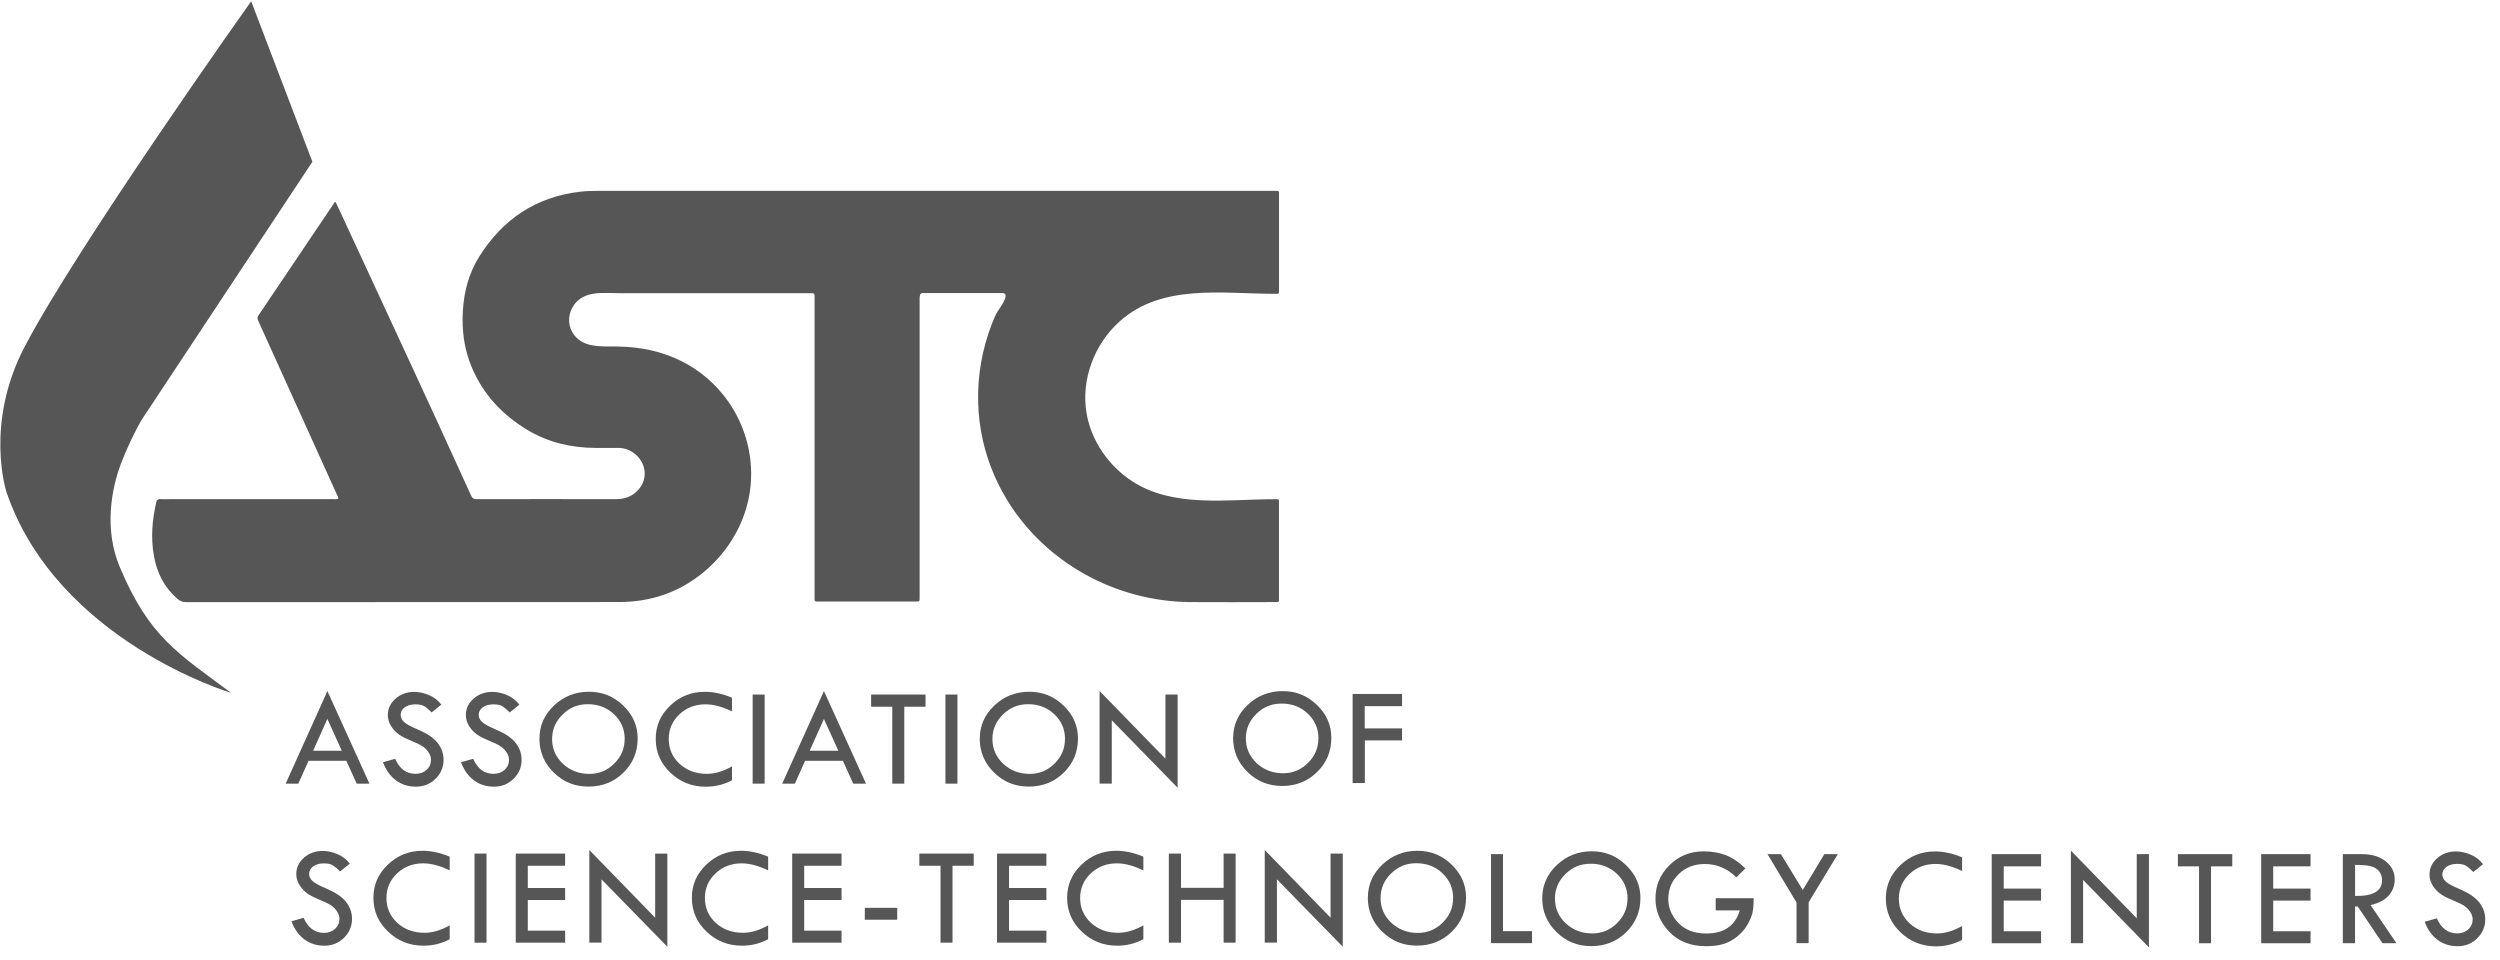 <svg width="138" height="53" viewBox="0 0 138 53" fill="none" xmlns="http://www.w3.org/2000/svg">
<path d="M13.865 0.069L17.244 8.929L7.81 23.187C7.81 23.187 7.2 24.226 6.68 25.587C6.129 27.031 5.753 29.252 6.604 31.279C8.232 35.164 9.798 36.043 12.759 38.248C12.759 38.248 3.158 35.38 0.354 27.156C0.354 27.156 -0.867 23.403 1.351 19.158C4.27 13.571 13.865 0.069 13.865 0.069Z" fill="#565656"/>
<path d="M40.2 22.161C41.187 23.577 41.648 25.346 41.397 27.11C41.023 29.723 39.109 31.98 36.622 32.838C35.827 33.11 35.007 33.232 34.17 33.232C26.208 33.232 18.242 33.232 10.28 33.239C10.088 33.239 9.941 33.183 9.798 33.061C9.066 32.429 8.665 31.624 8.497 30.689C8.316 29.685 8.4 28.694 8.63 27.707C8.658 27.592 8.71 27.55 8.829 27.553C9.038 27.56 9.244 27.553 9.453 27.553C12.445 27.553 15.441 27.553 18.434 27.553C18.511 27.553 18.594 27.574 18.671 27.526C18.685 27.435 18.629 27.369 18.594 27.295C17.15 24.104 15.706 20.913 14.262 17.725C14.214 17.62 14.186 17.536 14.262 17.418C15.647 15.37 17.025 13.316 18.406 11.265C18.434 11.223 18.455 11.174 18.521 11.14C18.626 11.359 18.73 11.579 18.831 11.799C21.227 16.985 23.651 22.161 26.009 27.365C26.075 27.512 26.159 27.553 26.309 27.553C28.872 27.55 31.436 27.547 33.999 27.553C34.533 27.553 34.972 27.376 35.304 26.954C35.782 26.347 35.642 25.492 34.99 25.011C34.739 24.826 34.456 24.725 34.139 24.725C33.724 24.725 33.305 24.725 32.89 24.725C31.551 24.721 30.281 24.432 29.123 23.738C27.742 22.911 26.682 21.788 26.047 20.288C25.618 19.277 25.482 18.22 25.552 17.128C25.618 16.064 25.89 15.06 26.459 14.157C27.753 12.099 29.584 10.867 32.025 10.582C32.356 10.543 32.691 10.536 33.026 10.536C45.477 10.536 57.928 10.536 70.379 10.536C70.41 10.536 70.438 10.536 70.47 10.536C70.561 10.529 70.613 10.557 70.602 10.658C70.599 10.704 70.602 10.749 70.602 10.791C70.602 12.514 70.602 14.237 70.602 15.963C70.602 16.009 70.602 16.054 70.602 16.096C70.606 16.18 70.575 16.221 70.487 16.218C70.442 16.218 70.397 16.218 70.355 16.218C67.471 16.218 64.143 15.646 61.803 17.742C60.404 18.994 59.662 20.968 59.979 22.817C60.24 24.338 61.196 25.712 62.487 26.559C64.771 28.052 67.77 27.553 70.358 27.557C70.606 27.557 70.599 27.519 70.599 27.794C70.599 29.531 70.599 31.271 70.599 33.008C70.599 33.047 70.599 33.082 70.599 33.12C70.606 33.207 70.564 33.242 70.48 33.235C70.435 33.235 70.39 33.235 70.348 33.235C68.789 33.235 67.226 33.249 65.667 33.235C61.604 33.193 57.715 31.08 55.591 27.599C54.887 26.444 54.395 25.164 54.158 23.835C53.9 22.391 53.942 20.895 54.266 19.465C54.434 18.733 54.671 18.007 54.988 17.324C55.075 17.139 55.867 16.176 55.319 16.176C53.9 16.176 52.48 16.176 51.065 16.176C51.019 16.176 50.974 16.176 50.932 16.176C50.838 16.169 50.803 16.221 50.782 16.305C50.754 16.41 50.764 16.511 50.764 16.616C50.764 21.966 50.764 27.313 50.764 32.663C50.764 32.782 50.764 32.9 50.764 33.019C50.761 33.197 50.761 33.197 50.573 33.204C50.541 33.204 50.513 33.204 50.482 33.204C48.745 33.204 47.005 33.204 45.268 33.204C44.926 33.204 44.965 33.235 44.965 32.89C44.965 27.438 44.965 21.983 44.965 16.532C44.965 16.459 44.965 16.382 44.965 16.309C44.961 16.228 44.916 16.186 44.839 16.183C44.794 16.183 44.748 16.183 44.706 16.183C41.187 16.183 37.665 16.183 34.146 16.183C33.288 16.183 32.276 16.03 31.694 16.818C31.377 17.243 31.317 17.857 31.582 18.321C32.109 19.245 33.194 19.109 34.09 19.127C35.332 19.148 36.469 19.371 37.585 19.919C38.655 20.445 39.552 21.233 40.211 22.182L40.2 22.161Z" fill="#565656"/>
<path d="M19.316 47.668L18.772 48.104C18.629 47.954 18.496 47.843 18.381 47.769C18.266 47.696 18.095 47.658 17.876 47.658C17.635 47.658 17.44 47.714 17.29 47.822C17.14 47.93 17.063 48.073 17.063 48.244C17.063 48.394 17.129 48.523 17.258 48.638C17.391 48.753 17.614 48.879 17.928 49.011C18.242 49.144 18.489 49.273 18.664 49.391C18.838 49.51 18.985 49.639 19.096 49.778C19.208 49.921 19.292 50.068 19.347 50.225C19.403 50.382 19.431 50.546 19.431 50.724C19.431 51.132 19.281 51.48 18.985 51.77C18.688 52.059 18.329 52.203 17.907 52.203C17.485 52.203 17.133 52.091 16.815 51.864C16.502 51.638 16.257 51.303 16.086 50.853L16.759 50.664C17.004 51.219 17.377 51.495 17.883 51.495C18.127 51.495 18.329 51.421 18.493 51.275C18.653 51.128 18.737 50.943 18.737 50.72C18.737 50.588 18.695 50.452 18.608 50.319C18.524 50.183 18.416 50.075 18.291 49.988C18.165 49.901 17.963 49.799 17.687 49.688C17.412 49.576 17.199 49.471 17.052 49.377C16.902 49.283 16.777 49.172 16.669 49.042C16.561 48.913 16.48 48.784 16.432 48.655C16.383 48.526 16.355 48.39 16.355 48.244C16.355 47.892 16.498 47.592 16.78 47.344C17.063 47.096 17.408 46.971 17.809 46.971C18.078 46.971 18.346 47.03 18.622 47.145C18.898 47.26 19.128 47.438 19.309 47.675L19.316 47.668Z" fill="#565656"/>
<path d="M24.823 47.287V48.048C24.293 47.789 23.805 47.657 23.362 47.657C22.79 47.657 22.308 47.842 21.918 48.212C21.527 48.581 21.332 49.035 21.332 49.572C21.332 50.109 21.531 50.576 21.932 50.943C22.333 51.309 22.831 51.49 23.435 51.49C23.871 51.49 24.335 51.354 24.823 51.079V51.846C24.377 52.083 23.895 52.202 23.376 52.202C22.615 52.202 21.963 51.944 21.422 51.427C20.882 50.911 20.613 50.29 20.613 49.561C20.613 48.832 20.878 48.236 21.409 47.727C21.939 47.218 22.58 46.963 23.327 46.963C23.808 46.963 24.307 47.071 24.819 47.287H24.823Z" fill="#565656"/>
<path d="M26.194 47.117H26.857V52.035H26.194V47.117Z" fill="#565656"/>
<path d="M28.471 47.117H31.195V47.79H29.134V49.018H31.195V49.681H29.134V51.372H31.195V52.035H28.471V47.117Z" fill="#565656"/>
<path d="M32.531 46.922L36.165 50.657V47.117H36.838V52.261L33.204 48.54V52.031H32.531V46.918V46.922Z" fill="#565656"/>
<path d="M42.401 47.287V48.048C41.871 47.789 41.383 47.657 40.94 47.657C40.368 47.657 39.886 47.842 39.496 48.212C39.105 48.581 38.91 49.035 38.91 49.572C38.91 50.109 39.109 50.576 39.51 50.943C39.911 51.309 40.41 51.49 41.013 51.49C41.449 51.49 41.913 51.354 42.401 51.079V51.846C41.955 52.083 41.473 52.202 40.954 52.202C40.193 52.202 39.541 51.944 39.001 51.427C38.46 50.911 38.191 50.29 38.191 49.561C38.191 48.832 38.456 48.236 38.986 47.727C39.517 47.218 40.158 46.963 40.905 46.963C41.386 46.963 41.885 47.071 42.398 47.287H42.401Z" fill="#565656"/>
<path d="M43.73 47.117H46.453V47.79H44.392V49.018H46.453V49.681H44.392V51.372H46.453V52.035H43.73V47.117Z" fill="#565656"/>
<path d="M47.737 50.113H49.526V50.769H47.737V50.113Z" fill="#565656"/>
<path d="M50.744 47.117H53.75V47.79H52.578V52.035H51.916V47.79H50.747V47.117H50.744Z" fill="#565656"/>
<path d="M55.037 47.117H57.761V47.79H55.699V49.018H57.761V49.681H55.699V51.372H57.761V52.035H55.037V47.117Z" fill="#565656"/>
<path d="M63.114 47.287V48.048C62.584 47.789 62.096 47.657 61.653 47.657C61.081 47.657 60.6 47.842 60.209 48.212C59.819 48.581 59.623 49.035 59.623 49.572C59.623 50.109 59.822 50.576 60.223 50.943C60.624 51.309 61.123 51.49 61.726 51.49C62.162 51.49 62.626 51.354 63.114 51.079V51.846C62.668 52.083 62.187 52.202 61.667 52.202C60.907 52.202 60.255 51.944 59.714 51.427C59.173 50.911 58.905 50.29 58.905 49.561C58.905 48.832 59.17 48.236 59.7 47.727C60.23 47.218 60.872 46.963 61.618 46.963C62.099 46.963 62.598 47.071 63.111 47.287H63.114Z" fill="#565656"/>
<path d="M64.52 47.117H65.193V49.008H67.544V47.117H68.206V52.035H67.544V49.674H65.193V52.035H64.52V47.117Z" fill="#565656"/>
<path d="M69.814 46.922L73.448 50.657V47.117H74.121V52.261L70.487 48.54V52.031H69.814V46.918V46.922Z" fill="#565656"/>
<path d="M75.506 49.547C75.506 48.839 75.774 48.229 76.308 47.723C76.842 47.218 77.487 46.963 78.237 46.963C78.987 46.963 79.6 47.218 80.131 47.727C80.661 48.236 80.926 48.843 80.926 49.544C80.926 50.287 80.664 50.915 80.141 51.427C79.618 51.94 78.976 52.198 78.212 52.198C77.449 52.198 76.821 51.94 76.294 51.424C75.767 50.908 75.502 50.28 75.502 49.547H75.506ZM80.214 49.579C80.214 49.038 80.019 48.581 79.628 48.208C79.238 47.838 78.756 47.65 78.184 47.65C77.612 47.65 77.177 47.838 76.789 48.215C76.402 48.592 76.207 49.045 76.207 49.575C76.207 50.105 76.406 50.566 76.803 50.939C77.201 51.309 77.689 51.497 78.265 51.497C78.795 51.497 79.252 51.309 79.635 50.929C80.019 50.548 80.211 50.099 80.211 49.579H80.214Z" fill="#565656"/>
<path d="M18.074 38.15L20.394 43.257H19.689L19.117 41.998H17.032L16.467 43.257H15.769L18.071 38.15H18.074ZM18.071 39.685L17.286 41.44H18.866L18.071 39.685Z" fill="#565656"/>
<path d="M24.37 38.89L23.826 39.326C23.683 39.176 23.55 39.064 23.435 38.991C23.32 38.918 23.149 38.88 22.929 38.88C22.689 38.88 22.493 38.935 22.343 39.043C22.193 39.151 22.117 39.294 22.117 39.465C22.117 39.615 22.183 39.745 22.312 39.86C22.445 39.975 22.668 40.1 22.982 40.233C23.299 40.369 23.543 40.494 23.718 40.613C23.892 40.731 24.038 40.861 24.15 41C24.262 41.143 24.345 41.29 24.401 41.447C24.457 41.603 24.485 41.771 24.485 41.945C24.485 42.353 24.335 42.702 24.038 42.992C23.742 43.281 23.383 43.424 22.961 43.424C22.539 43.424 22.186 43.313 21.869 43.086C21.555 42.859 21.311 42.524 21.14 42.074L21.813 41.886C22.057 42.441 22.431 42.716 22.936 42.716C23.18 42.716 23.383 42.643 23.547 42.496C23.707 42.35 23.791 42.165 23.791 41.942C23.791 41.809 23.749 41.673 23.662 41.541C23.578 41.405 23.47 41.297 23.344 41.209C23.219 41.122 23.017 41.021 22.741 40.909C22.465 40.798 22.253 40.693 22.106 40.599C21.956 40.505 21.831 40.393 21.723 40.264C21.614 40.135 21.534 40.006 21.485 39.877C21.437 39.748 21.409 39.612 21.409 39.465C21.409 39.113 21.552 38.813 21.834 38.566C22.117 38.318 22.462 38.192 22.863 38.192C23.132 38.192 23.404 38.252 23.676 38.367C23.951 38.482 24.181 38.66 24.363 38.897L24.37 38.89Z" fill="#565656"/>
<path d="M28.677 38.89L28.133 39.326C27.99 39.176 27.857 39.064 27.742 38.991C27.627 38.918 27.456 38.88 27.236 38.88C26.996 38.88 26.8 38.935 26.651 39.043C26.5 39.151 26.424 39.294 26.424 39.465C26.424 39.615 26.49 39.745 26.619 39.86C26.752 39.975 26.975 40.1 27.289 40.233C27.606 40.369 27.85 40.494 28.025 40.613C28.199 40.731 28.346 40.861 28.457 41C28.569 41.143 28.656 41.29 28.708 41.447C28.764 41.603 28.792 41.771 28.792 41.945C28.792 42.353 28.642 42.702 28.346 42.992C28.049 43.281 27.69 43.424 27.268 43.424C26.846 43.424 26.494 43.313 26.176 43.086C25.862 42.859 25.618 42.524 25.447 42.074L26.12 41.886C26.364 42.441 26.738 42.716 27.243 42.716C27.488 42.716 27.69 42.643 27.854 42.496C28.014 42.35 28.098 42.165 28.098 41.942C28.098 41.809 28.056 41.673 27.969 41.541C27.885 41.405 27.777 41.297 27.651 41.209C27.526 41.122 27.324 41.021 27.048 40.909C26.773 40.798 26.56 40.693 26.413 40.599C26.263 40.505 26.138 40.393 26.03 40.264C25.922 40.135 25.841 40.006 25.793 39.877C25.744 39.748 25.716 39.612 25.716 39.465C25.716 39.113 25.859 38.813 26.141 38.566C26.424 38.318 26.769 38.192 27.17 38.192C27.439 38.192 27.711 38.252 27.983 38.367C28.258 38.482 28.488 38.66 28.67 38.897L28.677 38.89Z" fill="#565656"/>
<path d="M29.779 40.769C29.779 40.061 30.047 39.451 30.581 38.945C31.115 38.439 31.76 38.185 32.51 38.185C33.26 38.185 33.873 38.439 34.404 38.948C34.934 39.458 35.199 40.065 35.199 40.766C35.199 41.508 34.937 42.136 34.414 42.649C33.891 43.162 33.249 43.42 32.485 43.42C31.721 43.42 31.094 43.162 30.567 42.646C30.041 42.129 29.775 41.502 29.775 40.769H29.779ZM34.484 40.8C34.484 40.26 34.288 39.803 33.898 39.43C33.507 39.06 33.026 38.872 32.454 38.872C31.882 38.872 31.446 39.06 31.059 39.437C30.672 39.813 30.476 40.267 30.476 40.797C30.476 41.327 30.675 41.788 31.073 42.161C31.47 42.531 31.959 42.719 32.534 42.719C33.064 42.719 33.521 42.531 33.905 42.15C34.288 41.77 34.48 41.32 34.48 40.8H34.484Z" fill="#565656"/>
<path d="M40.406 38.509V39.27C39.876 39.012 39.388 38.879 38.945 38.879C38.373 38.879 37.891 39.064 37.501 39.434C37.11 39.803 36.915 40.257 36.915 40.794C36.915 41.331 37.114 41.798 37.515 42.165C37.916 42.531 38.414 42.716 39.018 42.716C39.454 42.716 39.918 42.58 40.406 42.304V43.072C39.959 43.309 39.478 43.427 38.959 43.427C38.198 43.427 37.546 43.169 37.005 42.653C36.465 42.137 36.196 41.516 36.196 40.787C36.196 40.058 36.461 39.462 36.992 38.952C37.522 38.443 38.163 38.188 38.91 38.188C39.391 38.188 39.89 38.297 40.402 38.513L40.406 38.509Z" fill="#565656"/>
<path d="M41.546 38.339H42.209V43.257H41.546V38.339Z" fill="#565656"/>
<path d="M45.484 38.15L47.803 43.257H47.099L46.527 41.998H44.441L43.876 43.257H43.179L45.481 38.15H45.484ZM45.481 39.685L44.696 41.44H46.276L45.481 39.685Z" fill="#565656"/>
<path d="M48.083 38.339H51.089V39.012H49.917V43.257H49.254V39.012H48.086V38.339H48.083Z" fill="#565656"/>
<path d="M52.188 38.339H52.85V43.257H52.188V38.339Z" fill="#565656"/>
<path d="M54.084 40.769C54.084 40.061 54.353 39.451 54.887 38.945C55.42 38.439 56.066 38.185 56.815 38.185C57.565 38.185 58.179 38.439 58.709 38.948C59.239 39.458 59.504 40.065 59.504 40.766C59.504 41.508 59.243 42.136 58.72 42.649C58.197 43.162 57.555 43.42 56.791 43.42C56.027 43.42 55.399 43.162 54.873 42.646C54.346 42.129 54.081 41.502 54.081 40.769H54.084ZM58.789 40.8C58.789 40.26 58.594 39.803 58.203 39.43C57.813 39.06 57.332 38.872 56.76 38.872C56.188 38.872 55.752 39.06 55.365 39.437C54.977 39.813 54.782 40.267 54.782 40.797C54.782 41.327 54.981 41.788 55.379 42.161C55.776 42.531 56.264 42.719 56.84 42.719C57.37 42.719 57.827 42.531 58.211 42.15C58.594 41.77 58.786 41.32 58.786 40.8H58.789Z" fill="#565656"/>
<path d="M60.697 38.143L64.332 41.879V38.339H65.005V43.483L61.37 39.761V43.253H60.697V38.14V38.143Z" fill="#565656"/>
<path d="M68.07 40.734C68.07 40.026 68.339 39.416 68.873 38.91C69.406 38.404 70.051 38.149 70.801 38.149C71.551 38.149 72.165 38.404 72.695 38.913C73.225 39.422 73.49 40.029 73.49 40.73C73.49 41.473 73.229 42.101 72.706 42.614C72.182 43.127 71.541 43.385 70.777 43.385C70.013 43.385 69.385 43.127 68.859 42.61C68.332 42.094 68.067 41.466 68.067 40.734H68.07ZM72.779 40.765C72.779 40.225 72.584 39.768 72.193 39.395C71.802 39.025 71.321 38.837 70.749 38.837C70.177 38.837 69.741 39.025 69.354 39.402C68.967 39.778 68.771 40.232 68.771 40.762C68.771 41.292 68.97 41.752 69.368 42.126C69.765 42.495 70.254 42.684 70.829 42.684C71.359 42.684 71.816 42.495 72.2 42.115C72.584 41.735 72.775 41.285 72.775 40.765H72.779Z" fill="#565656"/>
<path d="M74.669 38.307H77.393V38.98H75.332V40.208H77.393V40.87H75.339V43.224H74.665V38.307H74.669Z" fill="#565656"/>
<path d="M82.304 47.148H82.966V51.4H84.567V52.062H82.304V47.145V47.148Z" fill="#565656"/>
<path d="M85.132 49.576C85.132 48.868 85.401 48.257 85.935 47.752C86.468 47.246 87.113 46.991 87.863 46.991C88.613 46.991 89.227 47.246 89.757 47.755C90.287 48.264 90.552 48.871 90.552 49.572C90.552 50.315 90.291 50.943 89.767 51.456C89.244 51.968 88.603 52.227 87.839 52.227C87.075 52.227 86.447 51.968 85.921 51.452C85.394 50.936 85.129 50.308 85.129 49.576H85.132ZM89.841 49.607C89.841 49.066 89.645 48.61 89.255 48.236C88.864 47.867 88.383 47.678 87.811 47.678C87.239 47.678 86.803 47.867 86.416 48.243C86.029 48.62 85.833 49.074 85.833 49.604C85.833 50.134 86.032 50.594 86.43 50.967C86.827 51.337 87.316 51.525 87.891 51.525C88.421 51.525 88.878 51.337 89.262 50.957C89.645 50.577 89.837 50.127 89.837 49.607H89.841Z" fill="#565656"/>
<path d="M96.345 47.937L95.847 48.429C95.344 47.937 94.765 47.693 94.106 47.693C93.531 47.693 93.049 47.877 92.666 48.247C92.282 48.617 92.09 49.081 92.09 49.635C92.09 50.12 92.275 50.56 92.648 50.947C93.022 51.337 93.534 51.529 94.186 51.529C95.166 51.529 95.784 51.104 96.035 50.253H94.706V49.58H96.802C96.802 49.918 96.781 50.183 96.736 50.385C96.691 50.584 96.596 50.807 96.457 51.048C96.314 51.289 96.126 51.505 95.892 51.697C95.658 51.889 95.404 52.025 95.135 52.108C94.867 52.192 94.546 52.23 94.172 52.23C93.325 52.23 92.645 51.965 92.139 51.432C91.633 50.898 91.382 50.288 91.382 49.601C91.382 48.879 91.64 48.265 92.157 47.755C92.673 47.246 93.3 46.995 94.036 46.995C94.472 46.995 94.873 47.061 95.236 47.194C95.599 47.327 95.969 47.574 96.345 47.937Z" fill="#565656"/>
<path d="M97.562 47.148H98.305L99.512 49.126L100.705 47.148H101.448L99.837 49.809V52.062H99.167V49.816L97.562 47.145V47.148Z" fill="#565656"/>
<path d="M108.308 47.32V48.08C107.778 47.822 107.289 47.69 106.846 47.69C106.274 47.69 105.793 47.874 105.403 48.244C105.012 48.614 104.817 49.067 104.817 49.604C104.817 50.142 105.015 50.609 105.416 50.975C105.818 51.341 106.316 51.526 106.92 51.526C107.356 51.526 107.819 51.39 108.308 51.115V51.882C107.861 52.119 107.38 52.238 106.86 52.238C106.1 52.238 105.448 51.98 104.907 51.464C104.367 50.947 104.098 50.326 104.098 49.597C104.098 48.868 104.363 48.272 104.893 47.763C105.423 47.254 106.065 46.999 106.812 46.999C107.293 46.999 107.792 47.107 108.304 47.323L108.308 47.32Z" fill="#565656"/>
<path d="M109.943 47.149H112.667V47.823H110.606V49.05H112.667V49.713H110.606V51.405H112.667V52.067H109.943V47.149Z" fill="#565656"/>
<path d="M114.313 46.954L117.948 50.689V47.149H118.621V52.294L114.987 48.572V52.063H114.313V46.95V46.954Z" fill="#565656"/>
<path d="M120.215 47.149H123.221V47.823H122.049V52.067H121.387V47.823H120.218V47.149H120.215Z" fill="#565656"/>
<path d="M124.818 47.149H127.542V47.823H125.481V49.05H127.542V49.713H125.481V51.405H127.542V52.067H124.818V47.149Z" fill="#565656"/>
<path d="M129.331 47.149H130.395C130.925 47.149 131.358 47.282 131.689 47.543C132.024 47.808 132.188 48.143 132.188 48.555C132.188 48.883 132.079 49.175 131.863 49.427C131.647 49.678 131.312 49.856 130.855 49.96L132.282 52.063H131.511L130.147 50.04H129.997V52.063H129.324V47.145L129.331 47.149ZM130.001 47.742V49.455C130.991 49.475 131.487 49.189 131.487 48.593C131.487 48.384 131.427 48.213 131.312 48.08C131.197 47.948 131.044 47.857 130.848 47.812C130.657 47.763 130.374 47.742 130.001 47.742Z" fill="#565656"/>
<path d="M137.07 47.697L136.526 48.133C136.383 47.983 136.251 47.871 136.136 47.798C136.021 47.724 135.85 47.686 135.63 47.686C135.389 47.686 135.194 47.742 135.044 47.85C134.894 47.958 134.817 48.101 134.817 48.272C134.817 48.422 134.884 48.551 135.013 48.666C135.145 48.781 135.368 48.907 135.682 49.039C136 49.175 136.244 49.301 136.418 49.42C136.593 49.538 136.739 49.667 136.851 49.807C136.962 49.95 137.046 50.096 137.102 50.253C137.158 50.41 137.185 50.578 137.185 50.752C137.185 51.16 137.035 51.509 136.739 51.798C136.443 52.088 136.083 52.231 135.661 52.231C135.239 52.231 134.887 52.119 134.57 51.892C134.256 51.666 134.012 51.331 133.841 50.881L134.514 50.693C134.758 51.247 135.131 51.523 135.637 51.523C135.881 51.523 136.083 51.45 136.247 51.303C136.408 51.157 136.491 50.972 136.491 50.748C136.491 50.616 136.45 50.48 136.362 50.347C136.279 50.211 136.171 50.103 136.045 50.016C135.919 49.929 135.717 49.828 135.442 49.716C135.166 49.605 134.953 49.5 134.807 49.406C134.657 49.312 134.531 49.2 134.423 49.071C134.315 48.942 134.235 48.813 134.186 48.684C134.137 48.555 134.109 48.419 134.109 48.272C134.109 47.92 134.252 47.62 134.535 47.372C134.817 47.125 135.163 46.999 135.564 46.999C135.832 46.999 136.101 47.058 136.376 47.173C136.652 47.288 136.882 47.466 137.063 47.704L137.07 47.697Z" fill="#565656"/>
</svg>
